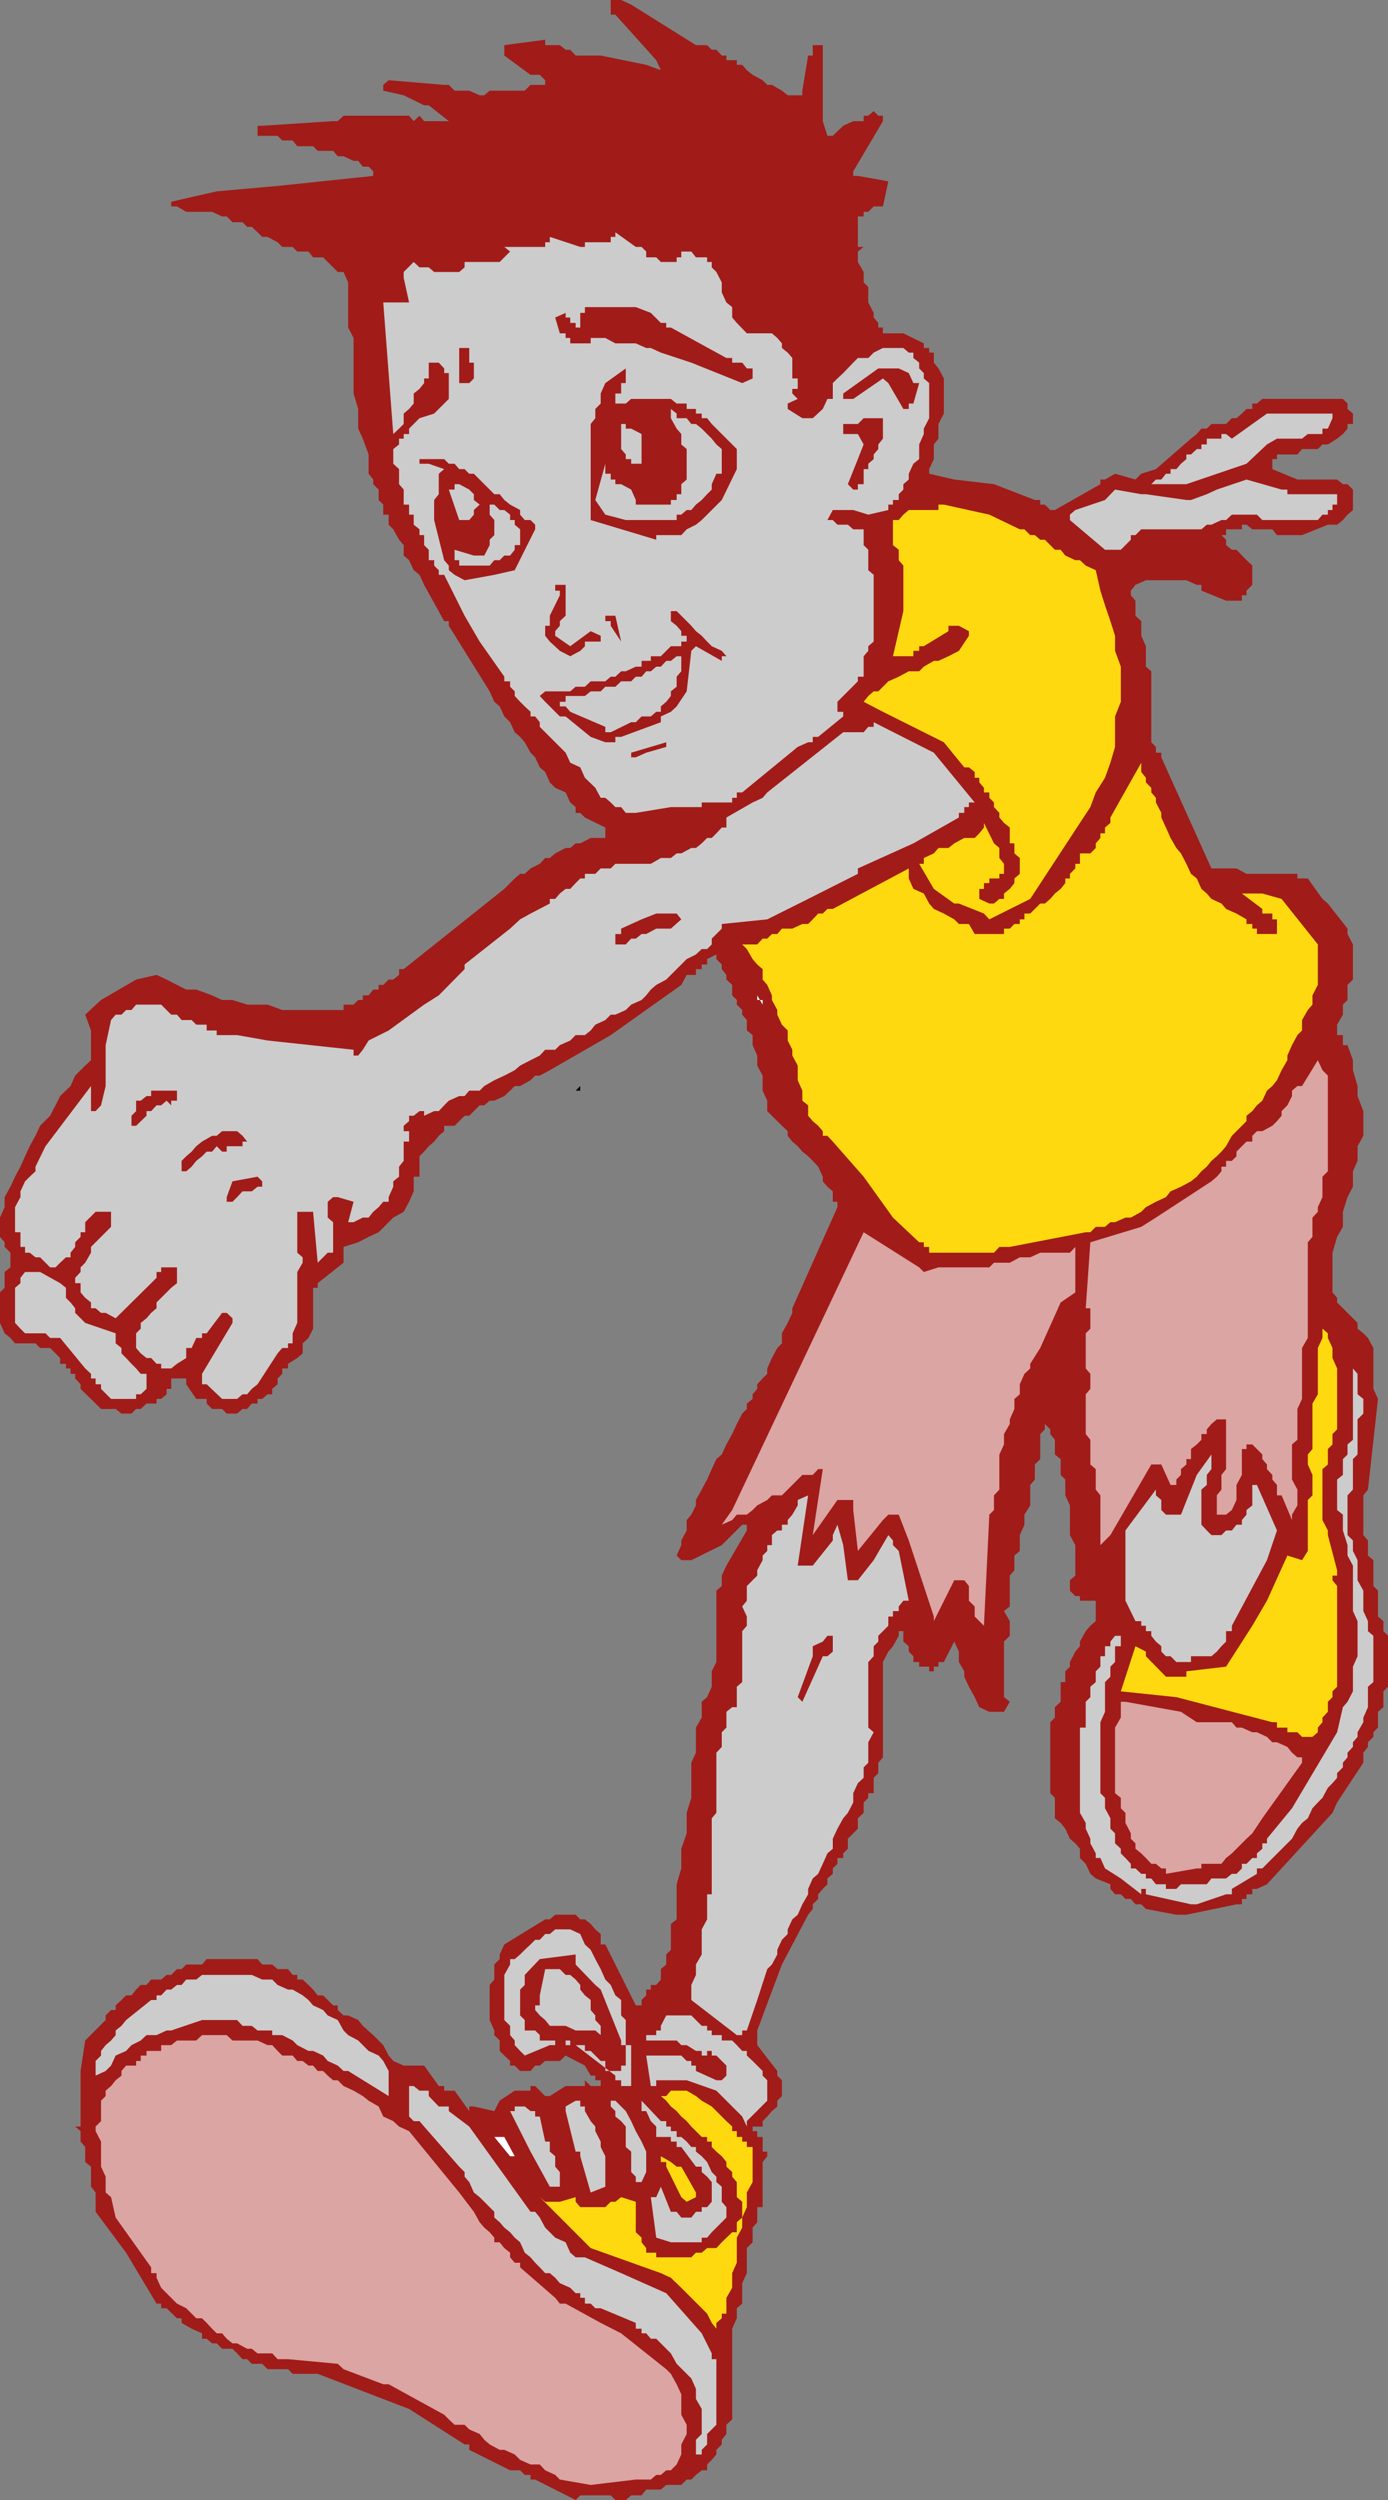 <svg xmlns="http://www.w3.org/2000/svg" width="360" height="648"><rect width="100%" height="100%" fill="#808080" stroke="none"/><path fill="#a11b18" d="M161.102 648h1.199l1.402-1.203h2.7l1.199-1.5h3.8l1.399-1.2h3.902l1.399-1.398h1.199l1.199-1.199 1.5-1.203h1.402v-1.5l1.2-1.2 1.199-1.398V635l1.402-1.402v-1.2l1.2-1.5V628.5l1.5-1.402v-23.5l1.199-2.7v-2.601l1.398-1.2v-5.3l1.203-2.598v-6.5l1.5-1.5v-3.8l1.2-1.399v-3.902h1.398v-11.7l1.199-1.5V557.7h-1.2v-3.8h-1.398v-1.5h-1.199v-1.2h2.598v-1.402l1.199-1.2 1.203-1.398 1.399-1.199v-1.5l1.199-1.203V539.2L201.6 538v-1.203l-5.199-6.7v-3.8l6.399-17.098 6.8-12.902 1.2-1.5v-1.2l1.402-1.398V491l1.2-1.402 1.199-1.2v-1.5L216 485.7v-1.402l1.203-1.2v-1.5h1.5v-1.199l1.2-1.199v-2.601L222.5 474v-2.703l1.5-1.399V467.2l1.203-1.199v-1.203h1.399v-4l1.199-1.2v-2.699L229 455.5v-24.703l1.402-2.7 1.2-1.398 1.5-2.699v-1.203h1.199v2.703l1.402 1.2v1.398l1.2 1.199v1.5h1.5V432H241v1.2h1.203V432h1.2v-1.203h1.398l2.699-5.297 1.203 2.598v2.699l1.399 2.402v1.399l1.199 2.601 1.5 2.7L254 442.5l2.602 1.2h3.8l1.5-2.602-1.5-1.2V425.5l1.5-1.5v-3.8l-1.5-2.602 1.5-1.2v-8l1.2-1.398v-3.8l1.398-1.2v-4.102l1.203-2.699v-2.601l1.5-2.399v-5.3l1.2-1.399v-3.902l1.398-1.399v-6.5L271 370.5v-1.402l1.402 1.402v1.2l1.2 1.5v3.8l1.5 1.2v4.097l1.199 1.203v4.098l1.199 2.601v7.7l1.402 2.601v7.898l-1.402 1.2v2.699l1.402 1.402h1.2v1.2h4.101v5.3l-1.402 1.2-1.2 1.398-1.5 2.703v1.2l-1.199 1.398-1.402 2.699V432l-1.2 1.2v2.8h-1.198v5.098l-1.5 1.402v2.7l-1.2 1.198v18.399l1.2 1.203v5.297l1.5 1.203 1.199 1.5 1.199 2.598 1.402 1.199 1.2 1.402v2.399l1.5 1.5 1.199 2.601 1.402 1.2 3.797 1.5v1.199l1.203 1.402h1.5l1.2 1.2h1.398l1.199 1.398h1.5l1.203 1.199 7.899 1.5h2.601l13-2.7h1.399V492.2h1.199V491h1.5v-1.402H326l2.602-1.2 17-18.5 1.199-2.699 6.8-10.3v-2.602l1.2-1.5v-1.2l1.402-1.398V449l1.2-1.203v-4.098l1.398-1.199v-4.102L360 437.2V424l-1.2-1.203v-2.598L357.403 419v-6.703l-1.199-1.2v-6.699l-1.402-1.199v-3.902l-1.2-1.399v-10.3l1.2-1.5 2.601-23.5-1.199-2.598v-10.602l-1.402-2.601-1.2-1.2-1.5-1.199v-1.5l-5.3-5.3v-1.2L345.6 335v-10.3l1.2-4.102 1.5-2.598v-3.902l1.199-3.801 1.402-2.7v-4l1.2-2.699v-3.8l1.5-2.7V288l-1.5-3.902V281.5l-1.2-4.102v-2.601l-1.402-3.899h-1.2v-2.601h-1.5v-2.7l1.5-2.597v-2.602l1.2-1.199v-3.902l1.402-1.399v-9.101l-1.402-2.7V240.7l-5.098-6.5L343 233l-3.797-5.3H336.5v-1.2h-13.2l-2.597-1.402h-6.5l-13-28.801v-1.2h-1.402v-1.5l-1.2-1.199V174l-1.398-1.203V167.5L296 164.797V161l-1.5-1.402v-3.899l-1.2-1.402v-1.2l1.2-1.5 2.703-1.199h10.5l2.7 1.2h1.199v1.5l6.398 2.601h4.102v-1.402h1.199v-1.2l1.5-1.5v-5l-1.5-1.398-2.598-2.699H319.5l-1.5-1.203v-1.399l-1.2-1.199h1.2v-1.5h4.102V136h1.199l1.5 1.2H330l1.203 1.5h6.5l6.7-2.7h2.398l1.5-1.203 1.199-1.399 1.402-1.199v-5.3L349.5 125.5h-1.2l-1.5-1.203h-10.3l-6.5-2.7V119h1.203v-1.203h5.297l1.203-1.399h4.098L343 115.2h1.402l2.399-1.5 1.5-1.199 1.199-1.402v-1.2h1.402V107.2L349.5 106v-1.402l-1.2-1.2h-20.898l-1.402 1.2h-1.2V106h-1.5l-1.198 1.2-1.399 1.198H319.5l-1.5 1.5h-3.797l-1.203 1.2h-1.398l-1.2 1.402-1.5 1.2-9.101 7.898-3.801 1.199-1.5 1.5-5.297-1.5-2.601 1.5h-1.2v1.203l-11.8 6.7h-1.2L271 130.796h-1.2v-1.2h-1.398l-10.601-4.097-10.301-1.203-6.5-1.5v-1.2l1.203-2.597v-3.8l1.2-1.5v-3.802l1.398-2.699v-9.101l-1.399-2.598-1.199-1.5v-2.602H241V90.2h-1.398V89l-5.301-2.602H229v-1.5h-1.2V83.7l-1.198-1.402v-1.2l-1.399-2.699v-4L224 73.2v-2.7l-1.5-2.602V65.2L224 64h-1.5v-7.902h1.5v-1.2h1.203l1.399-1.398H229l1.402-6.5-7.902-1.402h-1.2v-1.2l7.7-13V30h-1.2l-1.198-1.203L225.203 30H224v1.398h-2.7l-2.597 1.2L216 35.199h-1.398l-1.2-3.8v-19.7h-2.601v2.7h-1.2l-1.5 9.101v1.2h-3.8l-1.5-1.2-2.598-1.5H199l-1.2-1.203-2.597-1.399-1.5-1.199-1.203-1.402h-1.398v-1.2h-2.7v-1.199h-1.199l-1.402-1.5h-1.2l-1.199-1.199H180.5L163.703 1.2 161.102 0h-2.7v3.797h1.2l10.601 11.8 1.2 2.602-3.801-1.402-11.801-2.399h-6.5l-1.399-1.5h-1.199l-1.5-1.199h-3.8v-1.402L130.8 11.699v2.7l6.8 5h2.4l1.402 1.398V22h-3.8l-1.5 1.5H127l-1.398 1.2h-1.2l-2.699-1.2h-3.8l-1.5-1.5h-1.2l-14.402-1.203L99.402 22v1.5l5.301 1.2L110 27.296h1.203l5.2 4.101H110L108.8 30l-1.5 1.398L106.103 30h-17l-1.5 1.398h-1.2L68 32.598h-1.2v2.601H72l1.203 1.2h2.7l1.199 1.5h4.101l1.2 1.199h4l1.199 1.402h1.5l2.601 1.2h1.2l1.199 1.5h1.5l1.199 1.198v1.2L72 48.199l-15.797 1.399-11.8 2.699V53.5h1.5l2.398 1.398H55l2.602 1.2H58.8l1.5 1.5h2.601l1.2 1.199H65.3l1.5 1.402L68 61.4h1.402L72 62.796 73.203 64h2.7l1.199 1.2H80l1.203 1.5h2.598L85 67.897l1.402 1.399 1.2 1.203h1.5l1.199 2.7v11.698l1.402 2.7V102l1.2 4v5.098l1.199 2.601 1.5 4.098v5l1.199 1.5v1.203l1.402 1.398v2.7l1.2 1.199v2.601h1.398V136l1.199 1.2 1.5 2.698 1.203 1.399V144l1.399 1.2 1.199 2.597 1.5 1.203 1.199 2.598 5.203 9.402h1.2v1.2l10.597 17 1.203 2.698 1.399 1.2 1.199 2.601 1.5 1.5 1.199 2.598 1.402 1.203 1.2 1.398 1.5 2.7 1.199 1.199 1.199 2.601 1.402 1.2 1.2 2.699 1.398 1.402 2.703 1.2 1.2 2.601 1.398 1.2v1.5h1.199l1.203 1.198L157 214.5v2.7h-3.797l-2.703 1.398h-1.2l-1.398 1.199h-1.199L144 221.199l-1.398 1.2h-1.2l-1.402 1.5-2.398 1.199-1.5 1.402h-1.2l-1.402 1.2-2.7 2.698-26.097 20.801H103.5v1.5l-1.5 1.2h-1.2l-1.398 1.398h-1.199v1.203h-1.402l-1.2 1.5h-1.5v1.2h-1.199l-1.199 1.198h-2.601v1.399H73.203l-3.8-1.399h-5.301L60.3 259.2h-2.7L55 258l-4.098-1.5h-2.601l-2.399-1.203-2.699-1.399-2.601-1.199-5.301 1.2-9.098 5.3L22.102 263l1.5 4.098v7.699l-1.5 1.402-1.2 1.2-1.402 1.398-1.2 2.703-2.698 2.598-1.2 2.402L13 289.2l-2.598 2.597-1.199 2.601-1.5 2.7-1.203 2.601-1.2 2.7L3.903 305l-1.199 2.598-1.5 2.699v2.601L0 315.598v5L1.203 322v1.2l1.5 1.5v3.8l-1.5 1.2v4.097L0 335v7.898l1.203 2.7 1.5 1.199 1.2 1.402h5.3l1.2 1.2H13l1.402 1.398 1.2 1.203v1.5h1.5v1.2H18.3v1.398h1.2v1.199l1.402 1.5V360l3.899 3.797 1.402 1.402H30l1.5 1.2h2.602l1.199-1.2H36.5l1.5-1.402h2.602v-1.2H41.8l1.402-1.199V360h1.2v-2.703H48.3v1.5l2.601 3.8h2.7v1.2L55 365.199h2.602l1.199 1.2H61.5l1.402-1.2h1.2l1.199-1.402h1.5v-1.2H68l1.402-1.199h1.2V360L72 358.797v-1.5l1.203-1.2V354.7h1.5v-1.2l2.399-1.5 1.398-1.203v-2.598l1.5-1.402 1.203-2.399v-10.601h1.2v-1.2l6.699-5.3v-4.098l3.8-1.199 2.7-1.402 2.601-1.2 2.598-2.601 1.199-1.2 2.703-1.5 1.399-2.597 1.199-2.703V305h1.5v-5.3l1.199-1.2 1.203-1.402 1.399-1.2 1.199-1.5 1.402-1.199v-1.402h2.7l2.597-2.598h1.203l2.7-2.699h1.199l1.398-1.203h1.203l2.598-1.2 1.5-1.398 1.199-1.199h1.402l2.7-1.5 1.199-1.203H140l2.602-1.399 15.8-9.101 18.301-13 1.399-2.598h2.398v-1.5h1.5V250h1.402v-1.402l2.399-1.2v1.2l1.402 1.402v1.2l1.2 1.5v1.198l1.5 1.399V258l1.199 1.2v1.198l1.398 1.399V263l1.203 1.398v2.7l1.5 1.199v2.601l1.2 2.7v2.601l1.398 2.598v3.902l1.199 2.598V288l1.203 1.2 2.598 2.597 1.5 1.402v1.2l1.199 1.5 1.402 1.199 1.2 1.402 1.5 1.2 1.199 1.198 1.402 1.5 1.2 2.602v1.2l1.199 1.398 1.398 1.199v2.703h1.203v1.398l-11.703 26.2v1.199l-1.2 2.601-1.5 2.7v2.601l-1.198 1.2-1.399 2.601-1.203 2.7v1.398l-1.2 1.199-1.398 1.5V360l-1.199 1.398v1.2l-1.5 1.199v1.402l-1.203 1.2-1.398 2.699-1.2 2.601-1.5 2.7-1.199 2.601-1.402 1.2-1.2 2.597-1.199 2.703-1.402 2.598-1.5 2.699v1.402l-1.2 2.399-1.198 1.402v2.7l-1.399 2.597v1.203l-1.203 2.7 1.203 1.198h2.598l7.902-3.898 5.297-5.3h1.203v1.5l-5.3 9.097-1.2 2.601v2.7l-1.402 1.199v18.5l-1.2 2.402v4l-1.199 2.7-1.402 1.199v4.101l-1.5 2.598v6.5l-1.2 2.601V466l-1.198 3.898v5.301l-1.399 4v5.098l-1.203 4.101v9.102l-1.5 1.2v6.698l-1.2 1.2v2.601l-1.398 1.2v2.699l-1.199 1.402h-1.402v1.2h-1.2v1.5l-1.199 1.198v1.399h-1.5L157 504h-1.2v-2.703l-1.398-1.2-1.199-1.398-1.5-1.199H150.5l-1.2-1.203H144l-1.398 1.203h-1.2l-10.601 6.5-1.2 2.598v1.199l-1.398 1.402v3.899L127 514.5v9.098l1.203 2.699v1.203l1.399 1.398v2.7l1.199 1.199 1.5 1.402v1.2h1.199l1.402 1.398h2.7l1.199-1.399H140l1.402-1.199h3.801l1.5-1.402 5 2.601 1.5 2.602h1.2v1.2h1.398v1.5h-2.598l-1.5-1.5v1.5h-5l-4.101 2.597h-1.2l-2.601-2.598h-1.2v1.2H133.5l-3.898 2.601-1.399 2.7-5.3-1.2h-1.2v1.2l-3.8-5.302h-2.7V540.7h-1.402L110 535.4h-5.297L102 534.2l-1.2-1.402-1.398-2.7-1.199-1.199-1.402-1.398-2.7-2.402-1.199-1.5-2.601-1.2h-1.2l-1.5-1.398v-1.203h-1.199l-1.402-1.4-1.2-1.199h-1.398l-1.199-1.5L80 514.5l-1.5-1.402h-1.398v-1.2h-1.2l-1.199-1.5H72l-1.398-1.199H68l-1.2-1.402H53.603l-1.2 1.402h-4.101l-1.2 1.2h-1.199l-1.5 1.5h-1.199l-1.402 1.199h-2.598L38 514.5h-1.5l-1.2 1.2-1.198 1.5h-1.399l-1.203 1.198-1.5 1.399V521h-1.2l-1.398 1.398v1.2l-5.3 5.3-1.2 7.899v14.402H19.5l1.402 1.2v2.699l1.2 1.402v3.898l1.5 1.2v5.199l1.199 1.5v5l7.902 10.601 7.899 13.2H41.8v1.199h1.402l2.7 2.601h1.199v1.2l2.601 1.5 2.7 1.199v1.402h1.199L55 607.4h1.203l1.399 1.398H60.3L61.5 610l1.402 1.5h1.2l1.199 1.2H68l1.402 1.398h5.301l1.2 1.199h6.5l23.699 9.101 14.398 9.2h1.203V635l10.598 5.297h2.601l1.2 1.203h1.5v1.2h1.199l10.5 5.3 1.199-1.203h7.902l1.2 1.203h1.5"/><path fill="#daa5a3" d="m153.203 644.098 11.7-1.399h3.898l1.402-1.199h1.2l1.398-1.203H174l1.5-1.5 1.203-2.598v-2.601l1.399-2.7V628.5l-1.399-2.602v-5.3L175.5 618l-1.5-2.703-1.2-1.2-11.698-9.3-5.301-2.7-9.098-5h-1.5l-1.203-1.5-9.098-7.898V586.5H133.5l-1.2-1.402v-1.2l-1.5-1.199-1.198-1.5h-1.399V580L127 578.598l-1.398-1.2-1.2-1.398-1.5-2.703-3.8-5-13-15.899-2.602-1.199-1.5-1.402-2.598-1.2L98.203 546l-2.601-1.5-1.5-1.203-2.399-1.399-2.601-1.199-1.5-1.5h-1.2L85 538l-1.2-1.203h-1.398l-1.199-1.399H80l-1.5-1.199h-1.398l-1.2-1.402h-2.699l-1.203-1.2-1.398-1.5h-1.2l-2.601-1.199h-6.5l-1.5-1.398h-6.399l-1.5 1.398h-5l-1.5 1.2h-2.601v1.5H38v1.199h-1.5v1.402h-1.2v1.2h-2.597l-1.203 1.398V538l-1.5 1.2-1.2 1.5-1.398 1.198v1.399l-1.199 1.203v5.297l-1.402 1.402v1.2l1.402 2.699v6.5l1.2 2.601v4.098L28.8 569.5l1.2 5.297 9.203 12.902v1.5h1.399v1.2L41.8 593l1.402 1.398 2.7 2.7 2.398 1.199 2.601 2.601h1.5l1.2 1.2 1.398 1.5 1.203 1.199h1.399l1.199 1.402 1.5 1.2h1.2l2.602 1.398H65.3L66.8 610h3.8l1.4 1.5h2.703l12.899 1.2 1.5 1.398 10.3 3.902h1.399l14.402 7.898 1.2 1.2 1.5 1.402h2.597l1.203 1.2 2.7 1.198 1.199 1.5 1.398 1.2 2.602 1.402h1.199l2.699 1.2 1.402 1.398 2.7 1.199H140l1.402 1.5L144 641.5l1.203 1.2 8 1.398"/><path fill="#ccc" d="M182 636.2V635l1.402-1.402v-2.7l2.399-2.398v-17h-1.2V610L182 604.797l-9.2-10.399-11.698-5.199-9.399-4.101h-2.402l-1.399-1.2-1.199-2.699L144 580l-1.398-1.402-1.2-1.2-1.402-2.601-1.2-1.5h-1.198l-15.899-22.098-5.3-4V546H113.8l-2.598-2.703v-1.399H108.8l-1.5-1.199h-1.2v7.899l1.2 1.199h1.5l1.199 1.402 9.102 10.399L120.5 563v1.2l1.203 1.398 1.2 2.699 1.5 1.203 2.597 2.598 1.203 1.199v1.5l1.399 1.203 1.199 1.398 1.5 1.2L133.5 580l1.402 1.2 1.2 2.698 1.5 1.2 1.199 1.402 1.199 1.2 1.402 1.5h1.2l1.398 1.198 1.203 1.399 2.7 1.203 1.398 1.398h1.199v1.2h1.203v1.5h1.5l1.2 1.199h1.398l9.101 3.8v1.5h1.5v1.2h1.2l1.199 1.402h1.402l2.598 2.598L174 610l1.5 2.7 2.602 2.597 1.199 1.203 1.199 2.7v2.597l1.5 2.601v6.5l-1.5 1.5v3.801h1.5"/><path fill="#ffd90f" d="M185.8 603.598v-1.5l1.403-1.2V599.7h1.2v-4.101l1.5-2.598v-3.8l1.199-2.7V580l1.398-2.602v-2.601l1.203-2.7v-3.8l1.5-2.7V556.5h-1.5v-1.402H192.5v-1.2h-1.398v-1.5h-1.2V551.2l-1.5-1.402-1.199-1.2-1.402-1.398-1.2-1.199-2.601-1.5-1.5-1.203-2.398-1.399H174l-1.2 1.399h-1.398l1.399 1.203L174 546l1.5 1.2 1.203 1.398 1.399 1.199 1.199 1.402 2.699 2.7h1.402v1.199h1.2v1.402l1.199 1.2 1.402 1.198 1.2 1.5v1.2l1.5 1.402v1.2l1.199 1.398v3.902l1.398 1.2v4.097L191.102 576v2.598h-1.2l-2.699 2.601-1.402 1.5h-2.399L182 583.9h-1.5l-1.2 1.199h-9.097v-1.2h-2.601V582.7l-1.2-1.5V580l-1.5-1.402v-7.899l-3.8-1.199-1.5 1.2h-1.2L157 572.097h-6.5l-1.2-1.399V569.5l-4.097 1.2h-3.8L140 569.5l10.5 10.5 2.703 2.7 18.2 6.5 2.597 1.198 2.703 2.602 6.7 6.7 1.199 2.398 1.199 1.5"/><path fill="#ccc" d="M174 581.2h8V580h1.402l1.2-1.402 3.8-3.801v-2.7l-1.199-1.398v-3.902l-1.402-1.2V564.2L184.6 563l-1.199-2.602-1.402-1.5-1.5-1.199V556.5h-1.2l-1.198-1.402-1.399-1.2H175.5v-1.5H174V551.2h-1.2v-1.402h-1.398l-5-5.297v2.7h1.2l1.199 2.597 1.402 1.402v2.7H174v1.199h1.5v1.402h1.203l3.797 5.098h1.5V563l1.402 1.2 1.2 1.398v5.101l-1.2 1.399H182v1.199h-1.5l-1.2 1.5h-2.597l-1.203-1.5H174l-2.598-6.5-1.199 2.703h-1.402l1.402 10.5 3.797 1.2"/><path fill="#ffd90f" d="m178.102 570.7 2.398-1.2v-1.203l-3.797-6.7H175.5l-1.5-1.199-2.598-1.5v1.5h1.399v1.2l3.902 7.902 1.399 1.2"/><path fill="#ccc" d="m153.203 568.297 3.797-1.5v-7.899l-1.2-2.398v-1.402l-1.398-2.7V551.2l-1.199-1.402-1.5-2.598V546H150.5v-1.5h-1.2l-2.597 1.5v1.2l2.598 10.5h1.199v1.198l2.703 9.399m-10.601-1.5h2.601V563L144 561.598v-2.7l-1.398-1.199v-2.601h-1.2l-1.402-6.5h-1.2v-1.399h-1.198l-1.5-1.199H133.5v1.2h-1.2l5.302 10.5 5 9.097m23.8-1.199 1.2-2.598v-5.3l-1.2-2.602-1.5-2.7-1.199-2.601-1.402-2.598-2.7-2.699h-1.199v1.5l1.2 1.2v1.398l1.5 1.199 1.199 1.402v5.301l1.402 1.2v5.3l1.2 1.2v1.398h1.5"/><path fill="#fff" d="m136.102 565.598-2.602-5.2 2.602 5.2m-3.802-6.7h1.2l-2.7-5h-2.597l4.098 5"/><path fill="#ccc" d="M193.703 549.797 199 544.5v-5.3l-1.2-1.2v-1.203l-2.597-2.598-1.5-1.402v-1.2H192.5l-1.398-1.5-1.2-1.199h-2.699V527.5h-2.601v-1.203h-1.2v-1.2H182l-2.7-2.699h-6.5l-1.398 2.7v1.199h-1.199v1.203h-2.601v1.398h7.898l1.203 1.2h1.399l2.398 1.5h1.5v1.199h1.402v-1.2h1.2v1.2h1.199l2.601 2.601V538l-1.199 1.2h-1.402l-5.301-2.403v-1.399h-1.2V534.2h-1.198l-1.399-1.402h-9.101l1.199 7.902h1.402v-1.5h7.899l7.699 2.7 6.699 6.699 1.203 2.601v-1.402m-92.903-6.501v-6.5l-1.398-2.598-1.199-1.402-2.601-1.2-2.7-2.699-2.601-1.398-1.2-1.203-1.5-2.7L85 522.399 83.8 521l-2.597-1.203L80 518.398l-1.5-1.199-2.598-1.5h-1.199L72 514.5l-1.398-1.402H68l-2.7-1.2H52.403l-1.5 1.2h-2.601l-1.2 1.402h-1.199l-1.5 1.2h-1.199l-1.402 1.5h-1.2v1.198h-1.398l-6.5 5.2-1.203 1.5-1.5 1.199v1.203l-1.2 1.398-1.398 1.2-1.199 1.5v1.199l-1.402 1.402V538l2.601-1.203 1.399-1.399L30 532.797l2.703-1.2 1.399-1.5 2.398-1.199L38 527.5h2.602l2.601-1.203h1.2l8-2.7H61.5l1.402 1.5h2.399l1.5 1.2h3.8v1.203h2.602l2.7 1.398 1.199 1.2 2.898 1.5h1.203l2.598 1.199L85 534.199l2.602 1.2 1.5 1.398H90.3l10.5 6.5m61.5-2.597h1.403v-10.602h-1.402v-6.5l-1.2-1.2v-4l-1.5-1.199-1.199-2.699-1.402-1.402-1.2-2.7-1.398-2.601-1.199-2.399-1.5-1.398-1.203-2.703-2.598-1.2H144l-1.398 1.2h-1.2l-1.402 1.5h-1.2L137.603 504l-1.5 1.398-1.2 1.2-1.402 1.199h-1.2v1.402l-1.5 2.7v11.699l1.5 1.5v2.402l1.2 1.398v1.2l1.402 1.5 1.2 1.199 6.5-2.7H144v-1.199h-4V527.5l-1.2-1.203h-2.698v-2.7l-1.2-1.199V515.7l1.2-1.199v-2.602l3.898-4.101 9.3-1.2v2.602l5.102 5.301 1.399 1.2 5.3 13.198v1.2h1.2v5.3h-1.2v1.399H157V534.2h-1.2l-1.398-1.402-1.199-1.2h-1.5v-1.5h-3.8v-1.199h-1.2v1.2h2.598L159.6 538v1.2h1.5v1.5h1.2"/><path fill="#ccc" d="M155.8 527.5v-2.402l-1.398-1.5v-1.2L153.203 521v-2.602l-1.5-1.199-1.203-1.5V514.5l-1.2-1.402-1.398-1.2h-1.199l-1.5-1.5h-3.8L140 517.2v2.598h-1.2V521l1.2 1.398 1.402 1.2 1.2 1.5h4.101l2.598 1.199h5.101l1.399 1.203m36.699 0v-1.203h1.203l2.7-7.899 2.597-8 1.203-1.199 1.399-2.601v-1.2l1.199-2.601 1.5-1.5v-1.2l1.199-2.597 1.402-1.203 1.2-2.7 1.5-2.597v-1.402l1.199-2.7 1.402-1.199 1.2-2.601 1.199-2.7L216 479.2v-2.601l1.203-2.598 1.5-2.703 1.2-1.399 1.398-2.699v-2.402l1.199-2.598 1.5-1.402v-2.7l1.203-1.199v-5.3l1.399-2.598-1.399-1.203v-17l1.399-1.5V426.7l1.199-1.199V424l1.199-1.203 1.402-1.399V419h1.2v-1.402h1.5v-1.2l1.199-1.5h1.402L233.102 402l-1.5-1.5v-1.203l-1.2-1.399-3.8 6.5-4.102 5.2h-2.598l-1.199-9.098-1.5-5.3-1.203 2.698v1.399l-5.2 6.5h-3.898l2.7-18.2-2.7 1.2v1.402l-1.402 2.399-1.2 1.402v1.2h-1.5v1.5h-1.198l-1.399 1.198v2.602H199v1.5l-1.2 1.2v1.198L196.403 407v1.398l-2.699 2.7v3.8l-1.203 1.5 1.203 2.602v2.398l-1.203 1.399V436l-1.398 1.2v5.3h-1.2l-1.5 1.2v4.097l-1.2 1.203v3.797l-1.402 1.5v15.601l-1.2 1.399V491h-1.199v6.5L182 500.098v6.5l-1.5 2.601v2.7l-1.2 2.601v3.898l11.802 9.102h1.398m116.402-33.902h1.5L318 491h1.5v-1.402l6.5-3.899v-1.402h1.402l7.7-7.7L336.5 474l1.203-1.5 1.5-1.203 1.2-2.598 1.398-1.5L343 466l1.402-2.602 1.2-1.199 1.199-1.402v-1.2l1.5-1.5v-1.199l1.199-1.398v-1.203l1.402-1.5v-1.2l1.2-1.398V449l1.5-2.602V445.2l1.199-2.699v-5.3l1.402-1.2v-12l-1.402-1.203V420.2l-1.2-2.601v-5.301l-1.5-2.7v-5.199L350.903 402v-2.703l-1.402-1.399v-10.3l1.402-1.5v-7.899l1.2-1.199v-9.102l1.5-1.5v-3.8l-1.5-1.2v-5.3l-1.2-1.399V353.5v19.7l-1.402 1.198V377l-1.2 1.2v4.097l-1.5 1.203v7.898l1.5 1.2v4.101l1.2 3.801v2.7l1.402 2.597v11.8l1.2 2.602v9.098l-1.2 2.703v6.398l-1.402 2.7-1.2 1.402-1.5 6.5-11.698 19.7-6.5 7.898v1.199h-1.2v1.402L326 480.4v1.199h-1.2l-1.5 1.5h-1.198v1.199l-1.399 1.402H319.5l-1.5 1.2h-3.797L313 488.4h-6.7l-1.198 1.199h-2.7v-1.2h-2.601l-1.2-1.5h-1.398V485.7H296l-1.5-1.402h-1.2v-1.2l-1.398-1.5-1.199-1.199V479.2l-1.5-1.402V475.2L288 474v-2.703l-1.398-2.598V466l-1.2-1.203v-18.399l1.2-2.699V436l1.398-1.402V432l1.203-1.203v-4.098h1.5V424h-1.5L288 425.5v1.2h-1.398v2.597h-1.2V432l-1.199 1.2v2.8l-1.402 1.2v2.698l-1.2 1.2v6.699h-1.5v22.101l1.5 2.602v1.5l1.2 2.598v1.199l1.402 2.601v1.2h1.2l1.199 2.699 4.101 2.601L296 491v-1.402h1.203V491l11.7 2.598"/><path fill="#daa5a3" d="m302.402 485.7 8-1.403h1.2v-1.2h5.199l1.199-1.5 1.5-1.199 1.203-1.199 1.399-1.402 1.199-1.2 1.5-1.398 2.601-3.902 10.301-14.399V455.5H336.5l-1.398-1.203-1.2-1.5-2.699-1.2H330l-1.398-1.398L326 449h-1.2l-2.698-1.203h-1.399l-1.203-1.399h-9.098l-4.101-2.699-14.399-2.601h-1.199v-1.2 5.301l-1.5 2.598v17l1.5 1.203v2.7l1.2 1.198v2.602l1.398 2.7v1.398l1.199 1.199v1.402l1.5 1.2 1.203 1.199 1.399 1.5h1.199l1.402 1.199h1.2v1.402"/><path fill="#ffd90f" d="m340.402 450.2 1.399-1.2v-1.203l1.199-1.399V445.2l1.402-1.5v-2.601l1.2-1.2v-1.5l1.199-1.199v-26.101l-1.2-1.5v-1.2h1.2V407l-2.399-9.102V396.7L343 394v-13.203l1.402-1.2v-4l1.2-1.199V371.7l1.199-1.199v-15.8l-1.2-2.7v-2.602l-1.199-2.601v-1.2L343 344.399v-1.5 3.899l-1.2 2.601v12l-1.398 2.399v11.8L339.203 377v2.598l1.2 2.699v5.3l-1.2 1.2V402l-1.5 2.398-3.8-1.199-5.301 11.7-3.801 6.5L318 432l-10.297 1.2v1.398h-5.3l-5.2-5.301v-1.2L294.5 426.7l-3.797 11.7 14.399 1.5L330 446.4h1.203v1.398h2.7V449h2.597l1.203 1.2h2.7v1.398-1.399"/><path fill="#a11b18" d="m208.102 441.098 5.3-11.801h1.2l1.398-1.2V424h-1.398l-1.2 1.5-2.601 1.2v2.597l-3.899 10.601 1.2 1.2"/><path fill="#ccc" d="M305.102 430.797h3.8v-1.5h5.301l1.399-1.2 1.199-1.398L318 425.5v-2.703h1.5v-1.399l9.102-17 2.601-7.699L326 384.9h-1.2v5.3l-1.5 1.2v1.199L322.103 394v1.2h-1.399l-1.203 1.5H318l-1.2 1.198h-2.597L313 396.7l-1.398-1.5v-9.101l1.398-1.2v-2.601l1.203-1.5V377l-3.8 5.297-4.102 10.3h-3.899l-1.199-1.199v-2.601l-1.402-1.2v-1.5l-7.899 10.602v18.2l2.598 5.3h1.5v1.2h1.203v1.398h1.399V424l1.199 1.5 1.402 1.2v1.398l1.2 1.199h1.199l1.5 1.5"/><path fill="#daa5a3" d="m255.203 421.398 1.399-28.8 1.199-1.2v-3.8l1.402-1.5V377l1.2-2.602V371.7l1.5-2.601v-1.2l1.199-2.699v-2.601l1.398-1.2v-2.601l1.203-2.7 1.5-1.398v-1.2l2.598-4.102 5.3-11.8 3.801-2.598v-11.8l-1.402 1.5h-7.7l-2.597 1.198H264.5l-2.598 1.399h-4.101l-1.2 1.203h-13.199l-3.8 1.2-1.2-1.2L224 319.398l-34.098 72-2.699 3.801 2.7-1.199 1.199-1.402h2.601l1.5-1.2 1.2-1.199 2.597-1.402 1.203-1.2h2.598l2.699-2.699 1.402-1.398 1.2-1.203h2.699l1.402-1.5h1.2l-2.602 17.101 6.402-9.101h4.098v2.601L222.5 402l6.5-8 1.402-1.402h2.7l2.601 6.699 6.5 19.703v1.2l5.297-10.602h2.602l1.199 1.5v3.8l1.5 1.5V419l1.199 1.2 1.203 1.198m30.199-20.898 2.598-2.602 10.602-18.3h2.601l2.399 5.3h1.5V383.5l1.199-1.203v-1.5l1.402-1.2V378.2h1.2v-2.601l1.5-1.2 1.199-1.199v-1.5H313v-1.2l1.203-1.402 1.399-1.2H318v12.899l-1.2 1.5v3.8l-1.198 1.5v5H318l1.5-1.199 1.203-2.601v-3.899l1.399-2.601v-6.7h1.199v-1.199h1.5l2.601 2.602v1.2l1.2 1.398v1.199l1.398 1.5v1.203l1.203 1.398v2.7h1.2l2.699 6.402v-1.402l1.398-2.399v-4.101l-1.398-2.598v-9.102l1.398-1.199v-8l1.203-2.601v-13.2l1.5-2.601V322l1.2-1.402v-5l1.398-1.5v-1.2l1.199-2.601V305l1.402-1.402v-24.801L343 277.398l-1.2-2.601-4.097 6.703H336.5l-1.398 1.2v1.398l-1.2 2.402-1.5 1.5v1.2l-1.199 1.398-1.203 1.199-2.598 1.402H326l-1.2 1.2v1.5h-1.5l-1.198 1.199-1.399 1.402v1.2l-1.203 1.198H318v1.5h-1.2v1.2L315.603 305l-1.399 1.2-14.402 9.398L296 318l-13.2 4-1.198 17.098h1.199v5.3l-1.2 1.2v9.101l1.2 1.399V360l-1.2 1.398V371.7l1.2 1.5v6.399l1.402 1.199v5.3l1.2 1.5V400.5"/><path fill="#ccc" d="M32.703 362.598h2.598v-1.2H36.5L38 360v-2.703h1.203H38v-1.2h-1.5l-1.2-1.398-1.198-1.199-1.399-1.5-1.203-1.203v-1.399L30 348.2v-2.601l-7.898-2.7-2.602-2.601v-1.2l-1.2-1.5-1.198-1.199v-2.601l-1.5-1.2-5.2-2.898H6.5l-1.2 1.5v1.399l-1.398 1.199v9.101l1.399 1.5 1.199 1.2h5.3l1.2 1.199h2.602l6.5 7.902 1.5 1.399v1.199H24.8v1.5h1.402V360l2.598 2.598h3.902"/><path fill="#ccc" d="M57.602 362.598H61.5l1.402-1.2h1.2L65.3 360l1.5-1.203 5.199-8 1.203-1.399h1.5V348.2h1.2v-2.601l1.199-2.7V329.7l1.398-2.402v-1.399l-1.398-1.199v-10.601h4.101l1.2 13.199L85 324.699h1.402v-7.902l-1.402-1.2V311.5l1.402-1.203h1.2l4.101 1.203-1.402 5.297h1.402l2.399-1.2h1.5l1.199-1.5 1.402-1.199 1.2-1.398h1.398v-1.203l1.199-2.7V306.2l1.5-1.199v-2.602l1.203-1.5v-5h1.399V293.2h-1.399v-1.402l1.399-1.2V289.2h1.199l1.5-1.199H110v1.2l2.602-1.2h1.199l1.402-1.5 1.2-1.203 2.699-1.2h1.398l1.203-1.398h2.7l1.199-1.199 2.601-1.5 2.598-1.203 2.699-1.399 1.402-1.199 2.7-1.402 2.398-1.2 1.402-1.5H144l1.203-1.199 2.7-1.199 1.398-1.402h2.402l1.5-1.2 1.2-1.5 2.597-1.199 1.402-1.398h1.2l2.699-1.203 1.402-1.399 2.7-1.199 1.199-1.199 1.199-1.5 1.402-1.203 2.598-1.399 2.699-2.699 1.203-1.199 1.399-1.402 2.398-1.2L182 246h1.402l1.2-1.203v-1.5l1.199-1.2 1.402-1.398V239.5L199 238.297 209.602 233l12.898-6.5v-1.402l14.402-6.5 11.801-6.7V210.7h1.399v-1.5h1.199V208h1.5l-10.598-12.902-15.601-7.899v1.2h-1.399L224 189.796h-5.297L199 205.398l-1.2 1.399-2.597 1.203-6.8 3.898v2.602h-1.2l-1.402 1.5-1.2 1.2h-1.199L182 218.597l-1.5 1.199h-1.2l-2.597 1.402H175.5l-1.5 1.2h-2.598l-2.601 1.5h-9.2l-1.199 1.199h-2.601l-1.399 1.402h-2.699v1.2H150.5l-1.2 1.198-1.398 1.5h-1.199l-1.5 1.2L144 233h-1.398v1.2l-5 2.597-2.7 1.5-2.601 2.402L120.5 250v1.2l-6.7 6.8-3.8 2.398-9.2 6.7-5.198 2.601-1.5 2.399-1.2 1.5h-1.199v-1.5l-22.3-2.399-7.903-1.402h-1.2v1.402-1.402h-4.097v-1.2h-2.601v-1.5h-2.7l-1.199-1.199h-2.601l-1.2-1.398h-1.5l-1.199-1.203-1.402-1.399h-6.5l-1.2 1.399h-1.398L31.5 263H30l-1.2 1.398-1.398 6.5V281.5l-1.199 5-1.402 1.5h-1.2v-6.5l-11.8 15.598-2.598 5.3v1.2L7.703 305 6.5 306.2l-1.2 2.597v1.5l-1.398 2.601v6.5h1.399v3.801H6.5v1.5h1.203l1.5 1.2h1.2L13 328.5h1.402l1.2-1.203 1.5-1.399H18.3V324.7l1.199-1.5V322l1.402-1.402v-1.2h1.2v-2.601l2.699-2.7h4V318l-5.2 5.2v1.5l-1.5 2.597-1.199 1.203v1.2l-1.402 1.5v1.398h1.402V335l1.2 1.398 1.5 1.2v1.5H24.8l1.402 1.199h1.2L30 341.699l9.203-9.101 1.399-1.399v-1.5H41.8V328.5h4.101v4.098l-1.5 1.199L43.203 335l-1.402 1.398-1.2 1.2v1.5l-1.398 1.199L38 341.699l-1.5 1.2v1.5l-1.2 1.199v3.8l1.2 1.399L38 352h1.203l1.399 1.5H41.8v1.2h2.601l1.5-1.2L48.3 352v-2.602h1.402l1.2-2.601h1.5v-1.2h1.199l4-5.3H58.8l1.5 1.402v1.2l-7.899 13.199v2.699h1.2l4 3.8"/><path fill="#ffd90f" d="M243.402 324.7h14.399l1.402-1.5h2.7l19.699-3.802h1.199l1.402-1.398h2.399l1.398-1.203h1.203l2.7-1.2h1.398l2.699-1.5 1.203-1.199 2.598-1.398 2.601-1.203 1.2-1.5 2.699-1.2 2.601-1.398 1.5-1.199 1.2-1.402 1.398-1.2 1.203-1.5 1.399-1.199 1.199-1.199 1.199-1.402 1.5-2.7 1.203-1.199 1.399-1.402 1.199-1.2V289.2l1.5-1.199 1.199-1.5 1.402-1.203 1.2-2.598 1.398-1.2 1.203-1.5 1.2-2.602 1.5-2.601v-1.2l1.199-2.699 1.398-2.601 1.203-1.2v-2.699l1.5-2.601 1.2-1.399V258l1.398-2.703v-10.5L332.402 233l-5-1.402h-5.3l5.3 4v1.199H330v1.5h1.203v3.8H326V240.7h-1.2v-1.2h-1.5v-1.203l-2.597-1.5-2.703-1.2-1.2-1.398-2.597-1.199-1.203-1.402-1.398-1.2-1.2-2.699-1.5-1.199-1.199-2.602-1.402-2.699-1.2-1.402-1.5-2.598-1.199-2.699-1.199-2.602V210.7l-1.402-2.7v-1.203l-1.2-1.399V204.2l-1.398-1.402v-1.2l-1.203-1.5V197.7l-8 14.2v1.398l-1.398 1.203v1.5h-1.2v1.2l-1.199 1.398v1.199l-1.402 1.402h-2.7v2.7h-1.199v1.199L277.5 226.5v1.2h-1.2v1.198l-1.198 1.5-1.5 1.2-1.2 1.402-1.402 1.2h-1.2l-2.597 2.597h-1.5v1.5H264.5v1.203h-1.398l-1.2 1.2h-1.5v1.398h-7.601l-1.5-2.598h-2.598l-1.203-1.203-2.7-1.5-2.597-1.2L241 234.2l-1.398-2.601-2.7-1.2-1.199-2.699v-2.601L216 235.598h-1.398l-1.2 1.199h-1.199l-1.402 1.5-1.2 1.203h-1.5l-2.601 1.2h-2.7l-1.198 1.398h-1.399L199 243.297h-1.2l-1.398 1.5H192.5l1.203 1.203 1.5 2.598 1.2 1.402 1.398 1.2v2.698l1.199 1.399 1.203 2.703v1.2l1.399 2.597V263l1.199 2.598 1.5 1.5v2.601l1.199 2.399v1.5l1.402 2.601V280l1.2 2.7v2.597l1.5 1.203v2.7l1.199 1.398 1.402 1.199 1.2 1.402v1.2h1.199l1.398 1.5 8 9.101 7.602 10.598 6.8 6.402h1.2v1.2H241v1.5h2.402"/><path fill="#a11b18" d="m60.3 311.5 1.2-1.203 1.402-1.5h2.399l1.5-1.2H68V306.2l-1.2-1.2-6.5 1.2-1.5 4.097v1.203h1.5m-13.198-7.902H48.3l1.402-1.2 1.2-1.5 1.5-1.199 1.199-1.199H55l1.203-1.402 1.399 1.402H58.8v-1.402h4.101v-1.2h1.2l-1.2-1.5L61.5 293.2h-3.898l-1.399 1.2H55l-2.598 1.5-1.5 1.199-1.199 1.402-1.402 1.2-1.2 1.198v2.7M35.3 291.797l2.7-2.598V288h1.203l1.399-1.5H41.8l1.402-1.203 1.2 1.203v-1.203h1.5v-2.598h-6.7v1.399H38l-1.5 1.199h-1.2V288l-1.198 1.2v2.597H35.3"/><path d="M150.5 282.7v-1.2l-1.2 1.2zm0 0"/><path fill="#fff" d="M197.8 259.2h-1.398V258l1.399 2.398V259.2"/><path fill="#a11b18" d="M159.602 244.797h2.699l1.402-1.5h1.2l1.5-1.2h1.199l2.601-1.398H174l2.703-2.402-1.203-1.5h-5.297l-3.8 1.5-5.301 2.402v1.399h-1.5v2.699"/><path fill="#ffd90f" d="M256.602 238.297 267.203 233l12.899-19.703 2.699-4.098 1.402-3.8 2.399-3.801 1.398-3.899 1.203-4.101v-7.899l1.5-3.8v-9.102l-1.5-4.098v-3.902L288 161l-1.398-4.102-1.2-3.8-1.199-5.301-2.601-1.2-1.5-1.398h-1.2L276.301 144l-1.2-1.5h-1.5l-1.199-1.203-1.402-1.399h-1.2l-1.398-1.199h-1.199l-1.5-1.5H264.5l-7.898-3.8-11.801-2.602h-1.399v1.402h-7.699l-1.402 1.2-1.2 1.398h-1.5v6.5l1.5 1.203v2.7l1.2 1.398v11.8l-2.7 11.7h5.301v-1.399h1.5V167.5h1.2l6.398-3.902v-1.399h2.703l2.598 1.399v1.199l-2.598 3.902-2.703 1.399-2.598 1.199h-1.199l-2.601 1.5-1.2 1.203h-2.699l-2.601 1.398-2.7 1.2-2.601 2.601h-1.2l-1.398 1.2-1.203 1.5 5 2.601 10.602 5.297 5.199 2.601 5.3 6.5h1.2l1.5 1.2v1.5H254v1.199l1.203 1.402v1.2h1.399v1.398L257.8 208v1.2l1.402 1.5v1.198l1.2 1.399 1.5 1.203v4.098h1.199v2.601l1.398 1.2v4.101l-1.398 1.2v1.198l-1.2 1.5-1.5 1.2V233h-1.199l-1.402 1.2V233v1.2h-1.2L254 233v-2.602h1.203v-1.5h1.399V227.7h2.601v-1.2h1.2v-2.602l-1.2-1.5v-2.601l-1.402-1.2-2.598-5.3v1.203L254 216l-1.2 1.2h-2.698l-2.602 1.398-1.5 1.199h-2.598l-1.199 1.402-2.601 1.2v1.5h-1.2l3.801 6.5 5.297 3.8h1.203l6.5 2.598 1.399 1.5"/><path fill="#ccc" d="m164.902 210.7 9.098-1.5h8V208h7.902v-1.203h1.2v-1.399h1.398l14.402-11.8 2.7-1.2h1.199V191h1.402l6.5-5.3v-1.2h-1.5v-2.602l5.297-5.3v-1.2h1.5v-5.3l1.203-1.399V167.5l1.399-1.203V149l-1.399-1.203V142.5L224 141.297v-4.098h-2.7L219.903 136h-1.199v1.2-1.2h-1.5L216 134.797h-1.398l1.398-2.598h5.3l3.903 1.2 5.2-1.2v-1.402h1.199v-1.2h1.5v-1.5l1.199-1.199V125.5l1.402-1.203v-1.5l1.2-2.598 1.5-1.199v-3.8l1.199-2.7v-1.402l1.398-2.7v-9.101l-1.398-1.2V96.7l-1.2-1.199V94l-1.5-1.203v-1.399h-1.199l-1.402-1.199H229l-2.398 1.2-1.399 1.398H222.5L221.3 94l-2.597 2.7-1.5 1.398L216 99.297v4.101h-1.398l-1.2 2.602-2.601 2.398h-2.7l-3.8-2.398v-1.402l2.601-1.2L205.5 102v-1.203h1.402v-2.7H205.5v-5.3l-1.2-1.399-1.5-1.199V89l-1.198-1.402-1.399-1.2h-6.5l-2.601-2.699-1.2-1.402v-2.7l-1.5-1.199-1.199-2.601v-2.598l-1.402-2.699-1.2-1.203v-1.399h-1.199V66.7H180.5l-1.2-1.5h-2.597v1.5H175.5v1.2h-4.098l-1.199-1.2h-2.601v-1.5l-1.2-1.199h-1.5l-5.3-3.8v1.198h-1.2v1.399h-6.699V64H150.5l-7.898-2.602v1.399h-1.2V64h-10.601l1.5 1.2-2.7 2.698H120.5v1.399l-1.398 1.203h-6.5l-1.399-1.203h-2.402l-1.5-1.399-2.598 2.602V72l1.399 6.398h-6.7L102 112.5l1.5-1.402 1.203-1.2V107.2l1.399-1.199 1.199-1.402V102l1.5-1.203 1.199-1.5v-1.2h1.203V94h2.598l1.402 1.5v1.2h1.2v6.698l-3.801 3.801-3.801 1.2-2.7 2.699v1.402h-1.398v1.2H103.5v1.5l-1.5 1.198v3.801l1.5 1.399v3.902l1.203 1.398v3.899h1.399v2.601h1.199V136l1.5 1.2v1.5H110v2.597l1.203 1.203v2.7h1.399v1.398l1.199 1.199V149h1.402l5.297 10.598 3.902 6.699 6.399 9.101v1.2h1.5V178l1.199 1.2v1.198l1.402 1.5 1.2 1.2 1.5 1.402v1.2h1.199l1.199 1.5v1.198l4 4 2.703 2.7 1.2 2.601 2.597 1.2 1.203 2.699 2.7 2.601 1.398 2.598H157l1.402 1.203 1.2 1.2h1.5l1.199 1.5h2.601"/><path fill="#a11b18" d="m164.902 196.297 2.7-1.2 5.199-1.5v-1.199l-9.098 2.7v1.199h1.2m-6.501-3.899h1.2V191h1.5l10.3-3.8v-1.5l2.598-1.2 1.5-1.402 2.602-3.899 1.199-10.5 1.199-1.199 6.703 3.797v-1.2h1.2l-1.2-1.398-2.601-1.199-1.2-1.203-1.402-1.5-1.5-1.2-1.2-1.398-1.198-1.199-1.399-1.402-1.203-1.2H174V161l1.5 1.2 1.203 1.398v1.199h1.399v1.5h-1.399v1.203H174l-2.598 2.598h-2.601v1.199h-2.399v1.5h-1.5L162.301 174h-1.2l-1.5 1.398h-1.199l-1.402 1.2h-3.797l-1.5 1.402h-2.402l-1.399 1.2h-6.5L140 180.397l1.402 1.5 1.2 1.2L144 184.5l1.203 1.2h1.5l6.5 5.3 3.797 1.398h1.402"/><path fill="#ccc" d="m158.402 189.797 5.301-2.598h1.2l1.5-1.5h2.398l1.402-1.199h1.2v-1.402l1.398-1.2 1.199-1.5V179.2l1.5-1.199v-2.602l1.203-1.398v-3.902H175.5l-1.5 1.199h-1.2l-1.398 1.5h-1.199L168.801 174h-1.2l-1.199 1.398h-1.5l-1.199 1.2h-2.601l-1.5 1.402H157l-1.2 1.2h-2.597l-1.5 1.198h-5v1.5h-1.5v1.2h1.5l1.2 1.402 9.097 3.898v1.399h1.402"/><path fill="#a11b18" d="m147.902 170.098 2.598-1.399 1.203-1.199v-1.203h4.098v-1.5l-2.598-1.2-5.3 3.903-3.903-2.703v-1.2l1.203-1.398V161l1.5-1.402v-8H144v1.5h1.203v1.199l-2.601 5.3v2.602h-1.2v2.598l1.2 1.5 2.601 2.402 2.7 1.399m13.199-3.801-1.5-6.7H157V161h1.402v1.2l2.7 4.097M120.5 150.398l7.703-1.398 5.297-1.203 5.3-10.598V136l-1.198-1.203h-1.5l-1.2-1.399V132.2l-2.601-1.402-1.5-1.2-1.2-1.5h-1.398L127 126.899l-1.398-1.398-1.2-1.203-1.5-1.5h-1.199l-1.203-1.2h-1.398l-1.2-1.398h-1.5l-1.199-1.2h-6.402v1.2H110v1.398-1.399h1.203l4 1.399-1.402 1.199v5.3l-1.2 1.5v5.2l2.602 10.402 1.2 1.399v1.199l1.5 1.203 2.597 1.398"/><path fill="#ccc" d="M120.5 146.598h6.5l1.203-1.399h1.399L130.8 144h1.5l1.199-1.5v-1.203h1.402v-4.098L133.5 136v-1.203h-1.2v-1.399l-1.5-1.199h-1.198l-1.399-1.402H127v-1.2 3.801l1.203 1.399v3.902L127 139.9v1.398L125.602 144h-2.7l-5-1.5v2.7h1.2v1.398h1.398M288 142.5h2.703l2.598-2.602V138.7h1.199l1.5-1.5h15.602L313 136h1.203l2.598-1.203H318l1.5-1.399h6.5l1.402 1.399h14.399l1.199-1.399h1.402V132.2h1.2v-1.402h1.199v-2.7h-12.899v-1.199h-1.5l-9.101-2.601-7.7 2.601-2.601 1.2-4.098 1.5h-1.199l-10.5-1.5H296l-6.797-1.2-2.601 2.7-7.7 2.601-1.402 1.2v1.398l9.102 7.703H288"/><path fill="#a11b18" d="M170.203 138.7h6.5l1.399-1.5 2.398-1.2 1.5-1.203 1.402-1.399 3.801-3.8 3.899-8v-5.2l-6.5-6.5-1.2-1.5H182V107.2h-1.5V106h-2.398v-1.402H175.5l-1.5-1.2h-10.297l-1.402 1.2h-2.7V102h1.5v-2.703h1.2V95.5L157 99.297 155.8 102v2.598L154.403 106v2.398l-1.199 1.5v24.899l17 5.101V138.7"/><path fill="#ccc" d="M162.3 134.797h13.2v-1.399h1.203l1.399-1.199h1.199l1.199-1.402 1.5-1.2 1.402-1.5 1.2-1.199V125.5l1.199-2.703h1.402v-6.399l-1.402-1.199-1.2-1.5-2.601-2.601-1.5-1.2h-1.2l-1.198-1.5H175.5V107.2L174 106v2.398l1.5 2.7 1.203 1.402v2.7l1.399 1.198v7.899l-1.399 1.203v2.598H175.5v1.5H174v1.199h-9.098v-1.2l-1.199-2.699-2.601-1.398h-1.5v-1.203h-1.2v-1.5H157v-2.598l-2.598 9.399 2.598 3.8 5.3 1.399m-41.8 0h1.203l1.2-1.399V132.2l1.5-1.402-1.5-1.2v-1.5l-1.2-1.199-2.601-1.398h-1.2v1.398h-1.5l2.7 7.899h1.398"/><path fill="#a11b18" d="M221.3 126.898h1.2V125.5h1.5v-3.902h1.203v-1.399l1.399-1.199v-1.203l1.199-1.399V115.2l1.199-1.5v-5.3h-5l-1.5 1.5h-3.797v2.601h3.797l1.5 2.7-1.5 3.8-2.598 6.5 1.399 1.398"/><path fill="#ccc" d="M305.102 125.5h2.601l15.598-5.3 5.3-5 2.602-1.5h6.5l1.5-1.2H343v-1.402h1.402l1.2-2.7V107.2h-17l-9.102 6.5-1.5-1.199h-1.2v1.2H313v1.5h-1.398v1.198h-1.2l-1.5 1.399h-1.199V119l-1.402 1.2-1.2 1.398h-1.5v1.199h-1.199l-1.199 1.5h-1.402l-1.2 1.203h6.5m-140.199-5.3h1.5v-7.7l-2.699-1.402h-1.402v-1.2h-1.2v6.5l1.2 1.399V119h1.402v1.2h1.2"/><path fill="#a11b18" d="M235.703 106v-1.402h1.2l1.5-5.301h-1.5l-1.2-2.598-2.601-1.199H227.8l-9.098 6.5v1.398h2.598l7.699-5.3 1.402 1.199L234.3 106h1.402m-113.999-6.703 1.2-1.2V94h-1.2v-3.8h-2.601v9.097h2.601m70.797 0 2.703-1.2V95.5h-1.5L192.5 94h-2.598v-1.203h-1.5L174 84.898h-1.2V83.7h-1.398l-2.601-2.601-3.899-1.5h-13.199v1.5H150.5v3.8h-1.2V83.7h-1.398v-1.402h-1.199v-1.2l-2.703 1.2 1.203 4.101h1.5v1.2h1.2V89h5.3v-1.402H157L159.602 89h5.3l2.7 1.2h1.199l2.601 1.198L179.301 94l13.199 5.297"/></svg>
